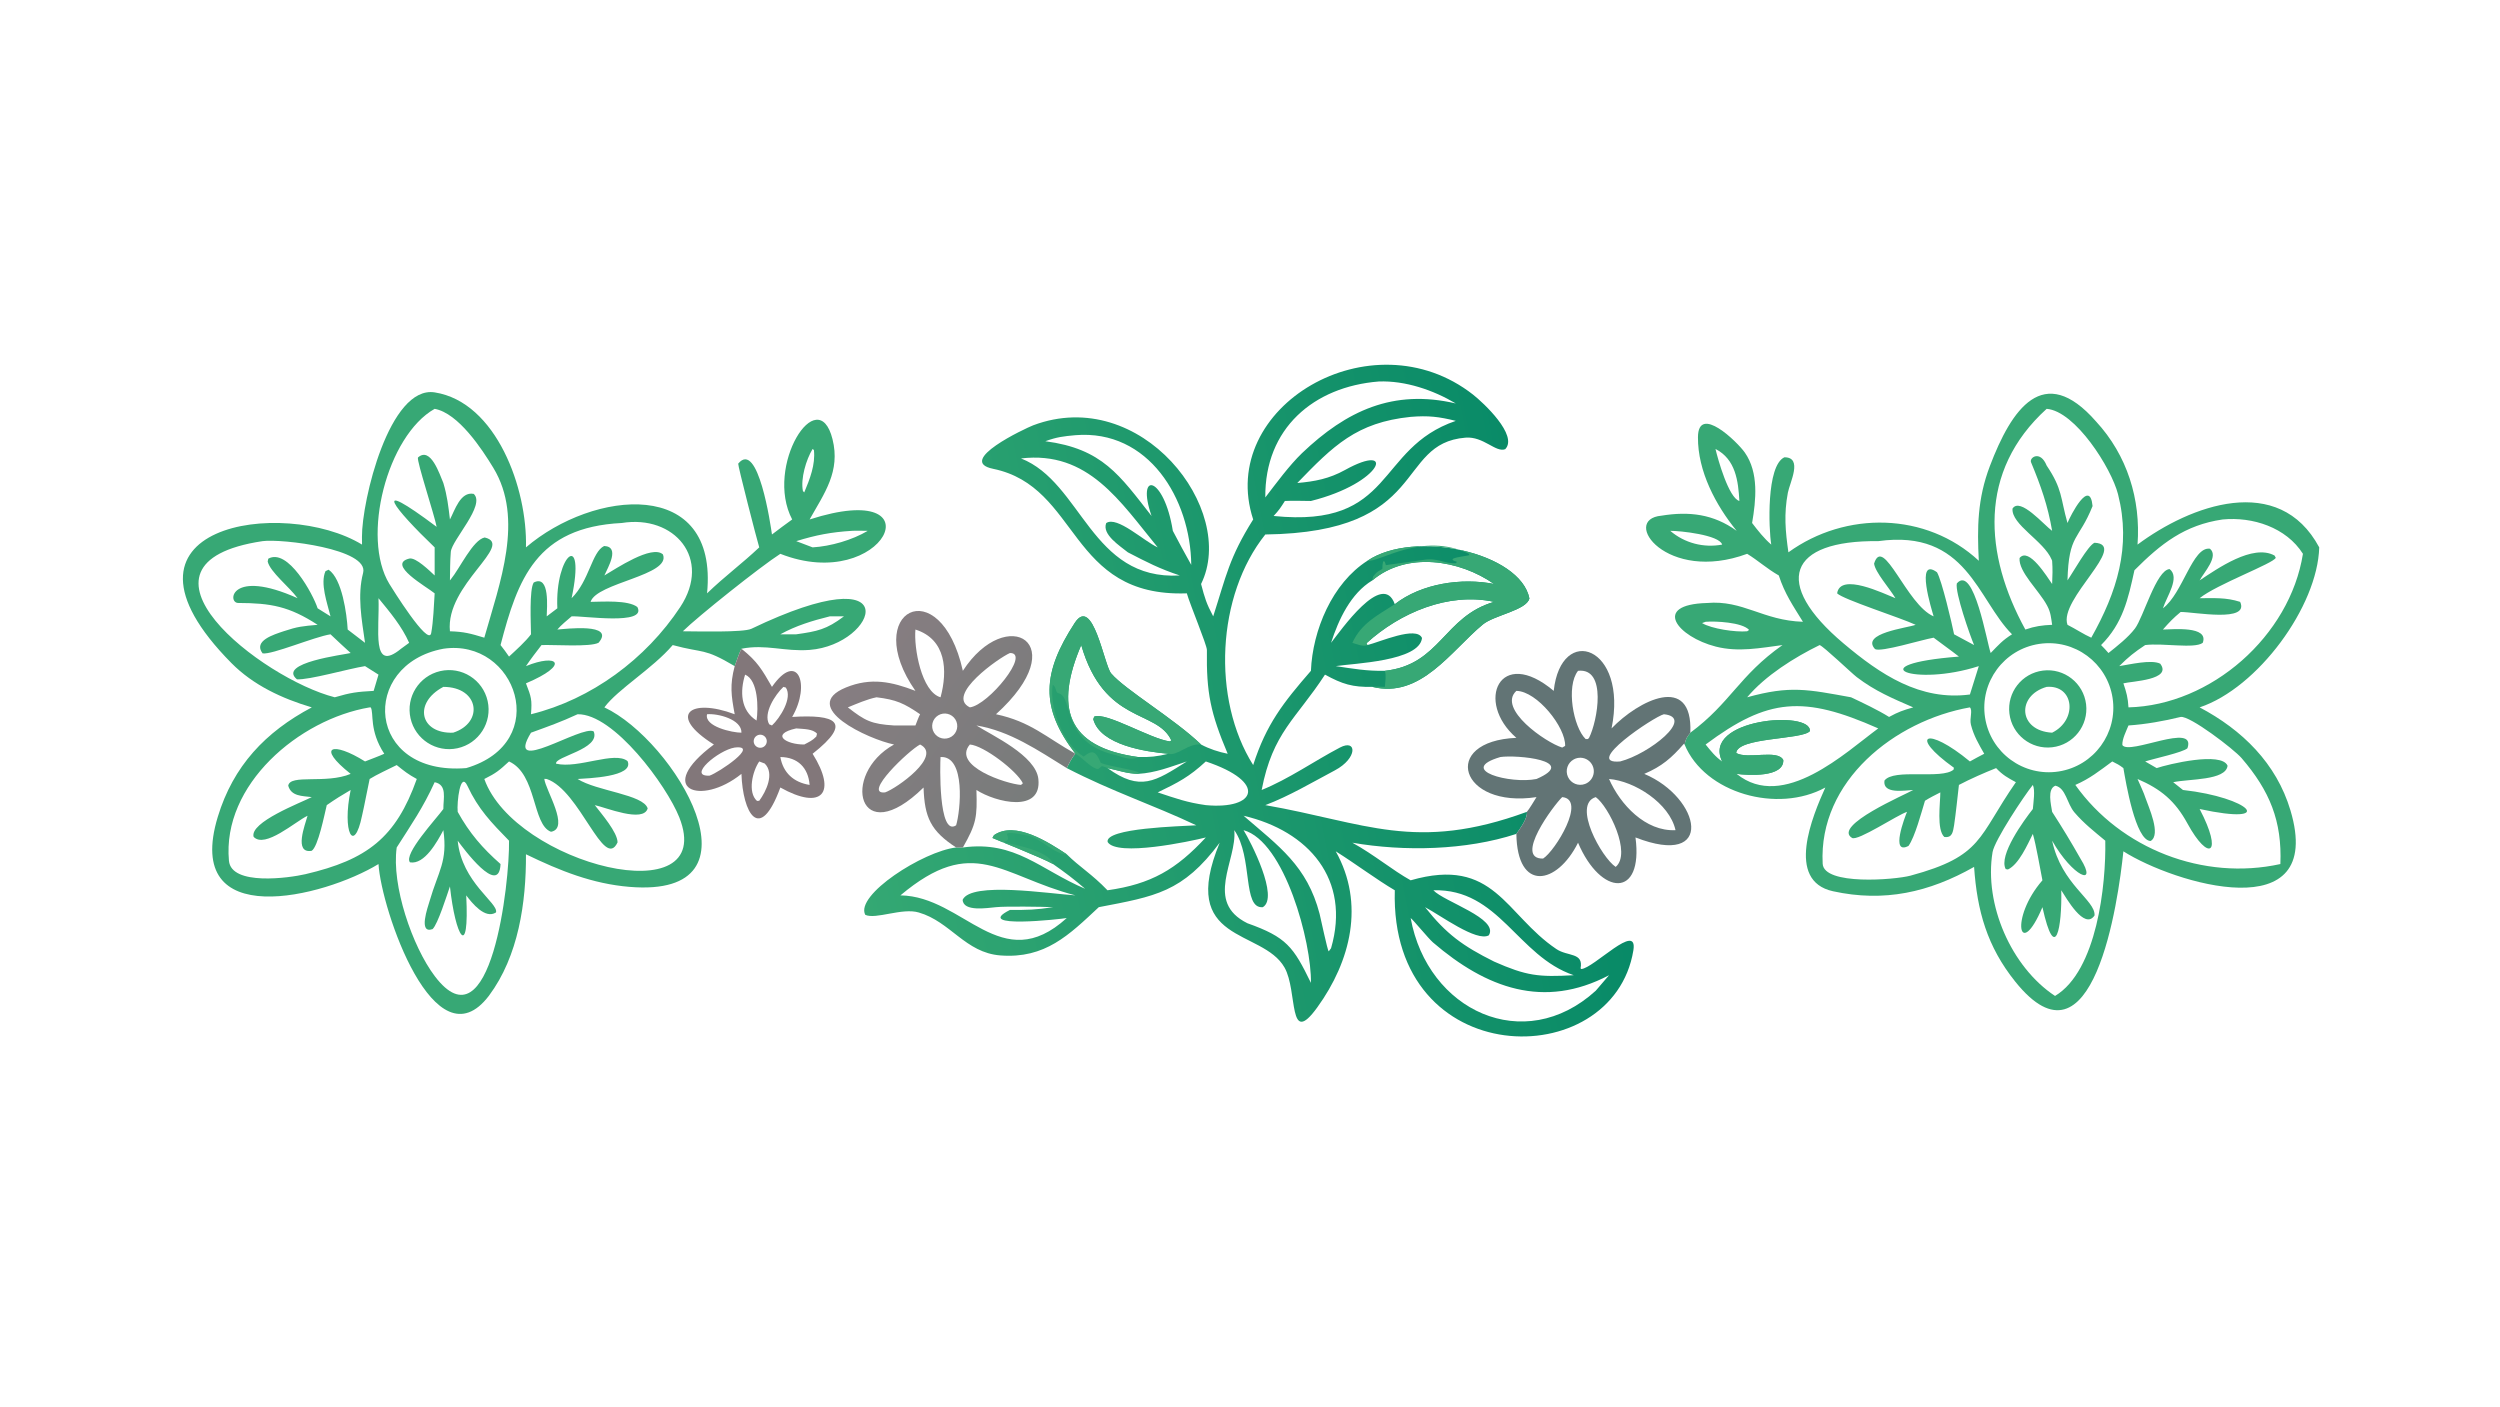 <?xml version="1.0" encoding="UTF-8"?> <svg xmlns="http://www.w3.org/2000/svg" xmlns:xlink="http://www.w3.org/1999/xlink" width="3839" height="2160" viewBox="0 0 3839 2160"><path fill="#37A875" transform="matrix(4.219 0 0 4.219 6.10352e-05 0)" d="M720.23 204.104C719.609 192.034 719.726 181.564 724.251 169.655C732.099 148.999 743.739 131.5 762.928 153.434C774.246 165.704 779.223 181.732 778.003 198.218C797.199 183.914 829.422 171.838 844.135 199.229C843.54 220.719 821.78 250.4 800.605 257.463C816.046 265.641 828.551 277.772 833.672 294.981C846.597 338.414 791.245 321.564 772.854 309.856C771.011 327.975 761.877 392.694 733.479 357.262C723.268 344.521 719.611 331.543 718.514 315.528C702.17 324.781 685.811 328.479 667.163 324.392C649.743 320.575 659.735 296.925 664.371 286.633C647.017 296.158 620.482 288.767 613.137 270.98C613.62 268.797 613.885 268.465 615.239 266.679C629.892 255.853 632.969 245.899 648.787 234.787C640.781 235.818 632.777 237.464 624.499 235.344C610.626 231.792 601.029 220.05 621.272 219.475C634.427 218.32 641.592 225.853 656.219 226.311C652.563 220.365 649.597 216.139 647.435 209.453C643.032 206.943 639.83 203.956 635.918 201.573C606.564 212.424 589.7 189.052 604.727 187.69C614.792 186.053 623.676 187.089 632.095 193.213C624.489 183.885 617.92 171.53 618.01 159.141C618.099 146.967 632.342 160.833 635.056 164.703C640.213 172.054 639.133 182.061 637.716 190.356C639.798 193.072 642.071 195.986 644.688 198.218C643.747 192.544 642.854 169.483 649.472 166.441C656.302 166.43 651.426 175.634 650.73 179.35C649.268 187.16 649.815 193.188 650.929 201.031C671.778 185.944 701.091 186.336 720.23 204.104ZM764.731 234.787C765.545 235.639 766.715 236.789 767.425 237.681C770.591 235.158 774.585 232.036 777.062 228.772C780.152 224.701 784.836 207.423 789.683 207.129C793.563 210.184 788.664 217.01 787.245 221.408C794.541 215.94 797.999 198.828 804.355 199.716C807.684 202.477 802.189 208.309 800.605 211.241C807.096 206.969 819.923 197.861 827.868 202.197L828.315 203.004C827.716 204.993 806.667 212.76 800.605 217.729C805.968 217.732 810.169 217.399 815.347 219.062C818.873 226.708 798.489 222.698 793.697 222.743C790.88 225.097 789.687 226.376 787.245 229.136C790.677 229.111 804.09 227.676 801.741 233.972C798.718 236.229 787.249 233.945 780.782 234.787C776.848 237.414 774.737 239.055 771.351 242.448C775.191 241.851 783.032 239.959 786.263 241.566C790.79 247.508 775.825 247.935 772.854 248.719C773.952 251.931 774.516 253.971 774.707 257.463C804.792 256.712 833.481 231.451 838.205 201.573C832.121 191.954 819.901 188.018 808.972 189.073C795.182 191.082 786.524 197.877 776.873 207.561C774.605 217.965 772.656 226.887 764.731 234.787ZM733.729 284.699C730.771 283.11 728.913 282.086 726.529 279.566C722.335 281.229 717.046 283.55 712.994 285.691C712.436 290.493 711.932 295.629 711.233 300.388C710.811 302.703 710.647 305.049 707.666 304.627C704.818 301.986 706.214 292.252 706.228 288.411C704.366 289.37 702.397 290.331 700.639 291.454C699.354 295.656 696.987 304.633 694.638 307.892C687.924 311.391 693.304 297.421 694.104 295.492C690.612 296.584 676.171 306.258 674.087 304.979C666.838 300.535 693.778 289.092 696.356 287.531C693.399 287.651 685.178 289.199 685.884 284.126C689.217 279.557 706.76 283.843 711.059 280.109L711.161 279.427C694.447 267.477 701.205 264.068 716.995 277.148C718.672 276.235 720.504 275.184 722.202 274.348C720.179 270.792 718.406 267.843 717.367 263.79C716.78 261.497 718.089 258.653 716.995 257.463C689.704 262.301 661.863 284.195 663.401 314.367C663.808 322.35 689.726 320.235 695.366 318.712C721.849 311.562 719.848 304.67 733.729 284.699ZM746.919 193.213C745.362 184.028 742.762 176.719 739.236 168.24C738.537 166.56 742.602 163.709 744.927 169.45C750.75 178.107 749.9 181.159 752.508 190.356C753.591 187.654 760.658 173.823 761.639 184.195C756.584 196.841 752.963 194.209 752.508 211.241C754.592 208.257 759.972 198.527 762.348 197.546C775.032 198.153 749.171 218.152 752.508 227.416C755.334 228.828 758.543 230.954 761.164 232.099C770.45 215.591 775.802 199.072 770.895 179.859C768.482 170.412 755.374 149.631 744.927 148.805C719.801 171.588 722.21 201.918 737.173 229.136C740.588 227.942 743.293 227.562 746.919 227.416C746.548 224.863 746.402 222.899 745.188 220.619L744.996 220.253C742.156 214.928 734.618 208.123 735.066 203.105C738.423 198.942 745.153 210.081 746.919 212.56C747.053 209.417 747.145 207.253 746.919 204.104L746.745 203.679C743.924 196.904 732.003 190.939 732.5 185.114C735.254 180.801 744.023 191.164 746.919 193.213ZM742.251 234.36C729.39 236.277 720.535 248.285 722.502 261.141C724.469 273.998 736.508 282.808 749.354 280.791C762.129 278.784 770.878 266.823 768.922 254.037C766.966 241.25 755.042 232.453 742.251 234.36ZM746.919 295.492C750.774 301.469 753.708 306.298 757.221 312.498C763.754 323.005 754.372 319.132 746.919 305.987C750.307 321.916 762.722 327.626 762.361 333.19C758.688 338.74 751.967 326.646 750.244 324.036C750.561 337.292 748.1 351.385 743.388 330.187C735.017 350.006 731.328 334.276 743.388 320.41C742.456 315.725 741.128 307.736 739.9 303.517C737.902 307.484 734.829 314.585 730.839 316.466L730.032 316.33C727.286 311.351 736.736 298.471 739.9 294.459C740.099 292.002 740.805 287.623 739.9 285.691C736.712 289.628 725.944 305.883 725.241 310.138C722.1 329.145 732.025 351.967 747.977 362.498C763.247 353.361 766.581 321.97 766.265 305.987C762.217 302.619 758.51 299.735 755.047 295.702C752.3 292.503 751.95 286.822 748.097 285.969C745.046 287.182 746.517 292.786 746.919 295.492ZM793.697 260.95C787.689 262.432 780.891 263.639 774.707 264.049C773.859 266.151 772.357 269.044 772.479 271.184C774.919 275.03 799.521 262.606 796.176 272.33C794.627 273.846 783.766 276.158 780.782 277.148L784.971 279.566C789.053 278.175 808.643 273.438 810.776 278.716C810.099 284.131 796.829 283.444 790.981 284.699L794.539 287.531C818.986 290.248 829.033 300.59 800.605 294.459C809.269 310.972 803.956 313.998 796.149 299.687C791.7 291.53 786.523 287.198 778.003 283.531C778.462 284.577 780.62 289.324 780.782 290.124C782.051 293.8 786.688 303.804 782.773 306.094C777.239 306.005 773.714 284.562 772.854 279.566C771.266 278.363 770.607 278.039 768.808 277.148C764.259 280.492 760.611 283.431 755.358 285.691C771.912 308.998 802.018 320.661 829.993 314.489C830.643 298.834 826.103 287.825 815.888 275.945C813.091 272.692 796.985 260.381 793.697 260.95ZM673.724 253.792C677.976 255.793 683.634 258.473 687.57 260.95C691.036 259.074 692.509 258.575 696.356 257.463C688.844 254.204 682.439 251.512 675.816 246.457C673.944 245.029 663.724 235.236 662.298 234.787C653.16 239.255 642.517 245.902 635.918 253.792C651.581 249.446 657.892 250.923 673.724 253.792ZM732.324 230.87C719.689 218.238 715.876 192.487 683.63 196.96C650.958 196.578 644.876 212.17 670.989 234.18C684.405 245.489 698.869 255.182 716.995 252.777L720.23 242.448C696.617 250.076 675.948 241.862 712.994 238.979C709.907 236.557 706.862 234.438 703.792 232.099C699.414 232.856 684.62 237.487 682.46 236.249C677.125 230.467 694.179 228.566 697.248 227.416C691.82 224.858 670.764 218.161 668.664 215.962C669.796 208.263 685.639 216.074 689.889 217.729C687.696 214.052 682.522 208.308 682.115 205.136C685.436 194.434 693.971 220.214 703.792 224.338C703.225 222.381 696.912 202.363 705.017 208.29C706.756 211.238 710.456 226.931 711.233 230.87L718.514 234.787C717.007 231.266 711.513 215.545 712.23 212.352C718.444 205.167 723.274 234.425 724.556 237.681C727.385 234.758 728.855 233.041 732.324 230.87ZM635.918 229.769L636.63 229.28C634.089 226.466 624.34 226.034 620.799 226.311L619.503 226.783C622.946 228.874 631.74 230.164 635.918 229.769ZM626.818 277.148C619.243 261.614 659.445 258.342 658.741 266.109C655.98 269.285 632.34 268.313 631.926 274.075C636.123 276.472 647.02 272.623 649.073 276.631C649.349 283.015 636.197 282.238 632.095 281.671C649.085 295.462 671.919 273.699 683.63 265.117C656.43 253.064 643.535 254.014 620.799 270.98C622.673 273.292 624.359 275.466 626.818 277.148ZM607.927 193.213C613.115 197.669 620.104 199.49 626.818 198.218C625.811 194.7 611.452 193.173 607.927 193.213ZM633.086 182.343C632.674 175.105 631.753 167.17 624.391 163.406C625.254 167.144 629.216 181.271 633.086 182.343Z"></path><path fill="#37A875" transform="matrix(4.219 0 0 4.219 6.10352e-05 0)" d="M743.57 244.075C751.299 243.102 758.345 248.603 759.279 256.338C760.212 264.074 754.677 271.094 746.938 271.988C739.255 272.875 732.299 267.387 731.372 259.707C730.446 252.027 735.897 245.041 743.57 244.075ZM746.919 266.679C756.273 262.066 754.981 249.216 744.927 250.005C733.845 253.187 734.6 266.01 746.919 266.679Z"></path><path fill="#37A875" transform="matrix(4.219 0 0 4.219 6.10352e-05 0)" d="M626.818 277.148C619.243 261.614 659.445 258.342 658.741 266.109C655.98 269.285 632.34 268.313 631.926 274.075C636.123 276.472 647.02 272.623 649.073 276.631C649.349 283.015 636.197 282.238 632.095 281.671C631.47 280.82 627.745 277.804 626.818 277.148Z"></path><defs><linearGradient id="gradient_0" gradientUnits="userSpaceOnUse" x1="573.601" y1="244.569" x2="308.188" y2="296.647"><stop offset="0" stop-color="#088A67"></stop><stop offset="1" stop-color="#34A873"></stop></linearGradient></defs><path fill="url(#gradient_0)" transform="matrix(4.219 0 0 4.219 6.10352e-05 0)" d="M456.123 189.073C442.71 148.095 499.29 114.707 536.171 143.648C539.855 146.539 552.675 158.46 547.86 163.492C544.404 164.825 539.969 158.764 533.424 159.29C507.568 161.369 520.573 193.763 460.538 194.537C442.863 216.651 440.958 254.405 456.123 278.463C460.903 263.548 467.095 255.744 477.141 244.16C477.74 229.417 484.891 212.269 497.695 204.104C514.906 192.526 553.373 201.168 556.656 217.807C555.651 222.114 543.792 223.916 539.708 227.292C528.219 236.792 517.096 254.386 499.506 250.005C492.278 250.156 488.568 249.004 482.261 245.547C471.709 261.793 463.251 266.52 459.209 287.531C469.056 283.55 478.33 277.006 487.694 272.088C493.944 268.806 494.168 275.981 485.886 280.373C477.587 284.774 469.334 289.707 460.538 293.046C496.857 299.369 515.195 310.342 555.736 295.492C556.055 297.863 553.315 301.479 551.914 303.517C533.573 309.524 511.096 309.986 492.229 306.726C500.25 311.153 506.718 316.664 513.44 320.41C543.931 311.618 547.789 332.869 566.49 345.439C570.601 348.203 576.41 346.585 575.285 352.444L575.53 352.701C580.032 352.486 596.261 335.198 594.499 345.926C587.073 391.138 505.787 390.373 507.668 324.036C501.178 320.237 493.132 314.212 486.17 309.856C496.831 328.865 491.636 349.83 479.451 366.665C468.675 381.554 472.431 360.749 467.529 352.144C459.401 337.875 428.67 343.636 443.933 306.726C430.491 324.811 420.42 326.247 399.928 330.187C389.075 340.327 380.399 348.989 364.141 347.755C351.347 346.785 345.96 335.463 334.418 332.124C328.385 330.305 318.783 334.747 314.937 332.978C311.113 325.815 335.959 309.863 348 308.461C338.749 302.423 336.51 297.521 336.149 286.633C312.311 310.016 305.813 281.814 325.408 270.98C316.199 269.113 290.532 257.33 307.914 250.217C316.998 246.499 324.546 248.127 333.192 251.461C312.951 222.436 342.201 207.216 350.455 244.16C366.366 219.697 391.255 233.984 362.51 259.964C375.099 262.639 380.638 268.301 391.425 274.348C378.409 257.427 379.4 244.814 391.172 226.733C397.828 216.51 401.85 242.078 404.43 245.107C409.451 251.015 427.472 261.65 437.156 270.98C440.054 272.557 443.61 273.713 446.845 274.348C440.591 259.504 439.061 252.214 439.279 236.578C439.304 234.787 433.062 219.871 431.973 215.962C388.699 217.47 393.163 177.15 361.454 170.634C347.788 167.826 373.132 155.936 376.037 154.805C415.313 140.013 450.502 185.508 437.156 212.56C438.547 217.797 439.069 219.601 441.573 224.338C446.299 209.681 447.351 203.036 456.123 189.073ZM394.943 323.487C390.916 319.997 387.657 317.56 383.283 314.489C379.12 312.145 361.279 305.103 361.22 304.995L361.786 303.975C369.515 298.632 381.633 306.587 388.271 310.933C392.928 315.56 397.391 318.085 403.092 324.036C419.04 321.795 428.12 316.425 438.89 304.809C433.24 306.246 406.459 311.933 403.148 306.464C402.096 301.352 429.969 300.743 435.425 300.388C419.347 292.8 405.005 288.21 388.271 279.566C389.194 277.752 390.046 275.832 391.425 274.348L391.425 274.348C380.638 268.301 375.099 262.639 362.51 259.964C391.255 233.984 366.366 219.697 350.455 244.16C342.201 207.216 312.951 222.436 333.192 251.461C324.546 248.127 316.998 246.499 307.914 250.217C290.532 257.33 316.199 269.113 325.408 270.98C305.813 281.814 312.311 310.016 336.149 286.633C336.51 297.521 338.749 302.423 348 308.461C348.235 308.516 350.114 308.466 350.455 308.461C369.531 305.846 378.705 316.585 394.943 323.487ZM414.258 275.537C418.428 275.647 421.221 275.353 425.267 274.348C417.254 273.664 400.456 271.213 397.926 261.788L398.241 260.852C402.42 258.98 418.774 268.971 425.787 269.859L426.349 269.507C421.068 258.059 401.953 263.802 393.534 234.787C383.953 257.192 387.923 271.935 414.258 275.537ZM504.047 244.16C524.297 241.95 525.43 224.389 543.817 219.062C527.281 215.457 509.613 222.97 497.357 234.118L497.695 234.787C502.155 233.701 515.572 227.67 517.574 232.211C516.694 240.693 492.703 241.437 486.17 242.448C492.746 243.424 497.375 244.263 504.047 244.16ZM460.538 181.055C464.506 175.894 469.282 169.378 473.9 164.929C490.092 149.505 507.071 141.515 529.874 146.85C521.684 141.971 511.497 138.494 501.853 138.851C478.133 140.741 460.284 155.941 460.538 181.055ZM410.505 201.031C407.622 198.681 401.008 194.54 402.627 190.391C406.582 187.665 416.43 197.052 421.38 199.229C407.712 182.585 396.129 163.959 371.622 166.86C393.846 175.581 397.049 211.346 429.42 209.453C421.974 206.987 417.395 204.598 410.505 201.031ZM452.618 302.156C455.199 306.27 465.649 326.654 459.63 330.188C452.101 330.868 456.144 312.01 449.249 302.156C450.311 313.206 438.222 328.192 454.014 336.034C468.282 341.102 470.749 344.591 477.141 357.74C477.431 343.038 467.572 306.271 452.618 302.156ZM572.805 354.95C552.25 348.007 545.645 323.363 521.71 324.036C525.568 328.2 545.654 334.327 541.892 340.43C537.461 342.945 524.141 333.046 518.681 330.187C526.474 340.023 532.426 344.311 543.817 349.994C555.572 355.188 559.995 355.687 572.805 354.95ZM414.258 281.671C410.01 281.56 407.183 280.412 403.092 279.566C415.09 288.189 420.457 284.421 431.973 277.148C425.993 279.11 420.622 281.295 414.258 281.671ZM419.139 187.803C413.367 171.174 423.669 173.1 426.879 193.213C429.092 197.449 431.234 201.432 433.585 205.6C433.328 181.576 418.047 156.215 391.425 158.396C387.036 158.803 384.731 159.046 380.469 160.596C401.309 163.338 407.514 173.007 419.139 187.803ZM452.618 296.909C465.445 307.987 475.762 315.161 480.301 332.628C480.772 334.441 483.131 345.887 483.62 346.267L484.464 345.143C491.736 320.09 476.31 302.439 452.618 296.909ZM585.645 354.95C561.891 367.454 540.958 359.662 521.574 343.029C519.937 341.624 514.3 334.724 513.44 334.14C519.567 367.881 554.729 384.343 580.816 360.591L585.645 354.95ZM383.283 330.187L383.283 330.187C379.559 330.013 365.825 329.821 362.51 330.187C359.43 330.455 350.578 331.977 350.377 327.504C353.446 320.762 382.098 325.317 391.425 325.89C364.163 318.767 354.392 303.498 327.732 325.89C350.858 326.221 364.337 355.864 388.271 334.14C386.382 334.506 353.686 338.161 367.598 331.188C373.928 331.232 377.008 331.155 383.283 330.187ZM421.38 288.411C427.99 290.603 431.976 292.076 438.89 293.046C457.156 294.753 461.536 284.724 438.89 277.148C432.831 282.754 428.871 284.788 421.38 288.411ZM513.44 151.729C493.73 153.745 485.294 162.251 472.177 175.8C478.581 175.244 483.815 174.244 489.555 171.061C508.286 160.67 503.418 175.778 477.141 182.343C474.263 182.321 470.451 182.191 467.658 182.343C466.134 184.75 465.542 185.679 463.565 187.803C507.885 192.317 500.459 163.22 529.874 153.184C523.694 151.663 519.884 151.2 513.44 151.729ZM484.464 233.97C487.807 229.782 503.264 207.389 507.668 219.921C517.324 212.366 531.997 210.201 543.817 212.56C531.163 203.712 512.008 200.691 499.506 211.241C491.614 215.981 487.208 225.515 484.464 233.97Z"></path><defs><linearGradient id="gradient_1" gradientUnits="userSpaceOnUse" x1="379.844" y1="288.844" x2="312.973" y2="241.242"><stop offset="0" stop-color="#787C7B"></stop><stop offset="1" stop-color="#867D81"></stop></linearGradient></defs><path fill="url(#gradient_1)" transform="matrix(4.219 0 0 4.219 6.10352e-05 0)" d="M333.192 251.461C312.951 222.436 342.201 207.216 350.455 244.16C366.366 219.697 391.255 233.984 362.51 259.964C375.099 262.639 380.638 268.301 391.425 274.348L391.425 274.348C390.046 275.832 389.194 277.752 388.271 279.566C377.799 273.096 367.649 266.081 355.394 264.049C361.131 267.712 377.051 274.993 377.939 283.554C379.239 296.082 362.437 292.068 355.394 287.531C355.689 297.394 355.402 299.794 350.455 308.461C350.114 308.466 348.235 308.516 348 308.461C338.749 302.423 336.51 297.521 336.149 286.633C312.311 310.016 305.813 281.814 325.408 270.98C316.199 269.113 290.532 257.33 307.914 250.217C316.998 246.499 324.546 248.127 333.192 251.461ZM308.589 257.463C314.929 262.393 317.134 263.528 325.408 264.049L333.192 264.049C333.554 263.128 334.457 260.689 334.886 259.964C329.074 255.992 326.233 254.664 319.028 253.792C315.579 254.491 311.896 256.129 308.589 257.463ZM341.483 260.366C339.312 261.683 338.631 264.518 339.968 266.677C341.305 268.836 344.145 269.49 346.291 268.133C348.409 266.794 349.053 263.998 347.734 261.867C346.415 259.736 343.625 259.066 341.483 260.366ZM322.15 288.411C326.249 287.024 343.217 275.114 334.886 270.98C330.859 273.036 313.762 289.309 322.15 288.411ZM353.007 257.463C359.838 256.585 375.21 237.553 367.598 237.681C363.763 239.302 343.967 253.107 353.007 257.463ZM353.007 270.98C346.346 278.774 366.313 285.335 371.622 285.691L372.297 285.098C370.151 280.611 358.089 271.366 353.007 270.98ZM342.335 275.537C342.157 277.991 341.478 304.741 348 300.388C349.588 295.213 351.591 274.99 342.335 275.537ZM333.192 229.136C332.566 235.753 335.39 251.815 342.335 253.792C344.968 244.047 344.4 232.699 333.192 229.136Z"></path><path fill="#37A875" transform="matrix(4.219 0 0 4.219 6.10352e-05 0)" d="M497.695 204.104C514.906 192.526 553.373 201.168 556.656 217.807C555.651 222.114 543.792 223.916 539.708 227.292C528.219 236.792 517.096 254.386 499.506 250.005C500.914 249.852 502.608 249.963 504.047 250.005C504.195 248.258 504.596 245.704 504.047 244.16C524.297 241.95 525.43 224.389 543.817 219.062C527.281 215.457 509.613 222.97 497.357 234.118L497.695 234.787C496.314 235.497 493.735 234.435 492.229 233.97C495.425 226.852 501.425 223.961 507.668 219.921C517.324 212.366 531.997 210.201 543.817 212.56C531.163 203.712 512.008 200.691 499.506 211.241L499.74 209.912C500.862 208.446 501.124 208.219 502.748 207.293L503.144 207.07C503.158 205.858 503.164 205.483 503.432 204.306L503.995 204.389L504.428 205.719C504.247 205.659 516.547 204.058 517.86 203.823C523.342 202.842 525.623 205.281 530.006 204.983L530.226 204.454C525.233 203.09 533.858 202.466 534.806 202.047L534.595 201.535C517.589 193.378 502.202 204.774 497.695 204.104Z"></path><path fill="#37A875" transform="matrix(4.219 0 0 4.219 6.10352e-05 0)" d="M391.425 274.348C378.409 257.427 379.4 244.814 391.172 226.733C397.828 216.51 401.85 242.078 404.43 245.107C409.451 251.015 427.472 261.65 437.156 270.98C432.489 270.412 428.542 275.292 425.267 274.348C417.254 273.664 400.456 271.213 397.926 261.788L398.241 260.852C402.42 258.98 418.774 268.971 425.787 269.859L426.349 269.507C421.068 258.059 401.953 263.802 393.534 234.787C383.953 257.192 387.923 271.935 414.258 275.537C411.286 277.037 408.15 275.315 405.671 274.74C386.049 270.185 390.845 253.532 385.197 252.293C384.066 252.045 384.656 250.164 383.153 249.189C381.834 258.021 387.215 271.035 394.438 275.391C397.831 272.552 398.961 273.724 400.65 277.676C403.054 278.807 413.689 280.286 414.475 281.224L414.258 281.671C410.01 281.56 407.183 280.412 403.092 279.566C402.194 279.157 402.01 279.093 401.055 278.839L399.676 279.931C397.137 279.61 394.418 276.178 391.799 274.574L391.425 274.348L391.425 274.348Z"></path><path fill="#37A875" transform="matrix(4.219 0 0 4.219 6.10352e-05 0)" d="M383.283 314.489C379.12 312.145 361.279 305.103 361.22 304.995L361.786 303.975C369.515 298.632 381.633 306.587 388.271 310.933C384.161 311.201 378.505 304.964 374.266 304.14C360.235 301.414 370.848 305.227 364.92 306.571C369.258 307.328 381.939 309.747 383.283 314.489Z"></path><path fill="#37A875" transform="matrix(4.219 0 0 4.219 6.10352e-05 0)" d="M131.768 198.218L131.743 195.453C131.668 182.275 141.741 140.203 158.243 142.822C180.697 146.385 191.999 177.887 191.435 199.229C215.924 178.281 261.551 173.412 257.348 215.962C263.842 209.703 270.069 205.164 276.343 199.229C275.507 196.583 268.52 169.357 268.683 168.757C275.944 159.887 280.502 191.159 280.972 194.537C283.25 192.736 285.969 190.821 288.33 189.073C278.145 169.686 297.714 138.788 303.004 159.824C305.969 171.614 300.046 179.501 294.674 189.073C342.327 173.745 321.754 216.458 284.023 201.573C276.845 206.163 253.922 224.44 248.531 229.769C253.378 229.781 270.545 230.268 273.48 228.86C331.087 201.237 319.389 234.654 294.694 236.549C285.564 237.249 278.737 234.36 269.866 236.124C268.856 238.038 268.224 240.376 267.408 242.448C255.916 235.657 256.394 237.917 244.854 234.787C237.482 243.396 224.898 250.814 219.978 257.463C245.545 269.487 280.152 327.024 229.097 322.795C215.707 321.685 203.903 316.997 191.435 310.933C191.52 328.458 188.733 347.973 177.975 362.398C158.295 388.351 138.763 331.035 137.763 314.489C117.961 326.573 66.412 339.593 79.274 297.293C84.901 278.789 96.6 266.403 113.482 257.463C102.677 254.264 92.184 249.383 84.219 241.327C34.233 190.764 103.39 180.914 131.768 198.218ZM182.183 234.787C183.335 236.241 184.222 237.449 185.272 238.979C187.795 236.643 191.242 233.56 193.269 230.87C193.232 227.002 192.595 214.593 194.257 212.02C200.279 208.985 199.036 221.419 198.991 224.338L202.858 221.408C201.934 201.667 213.383 192.488 208.046 217.729C214.493 211.409 215.386 200.906 219.89 198.73C225.794 198.967 221.267 206.528 219.978 209.453C224.115 207.042 237.272 198.148 241.283 201.786C244.418 209.42 217.098 212.063 214.962 219.062C219.487 219.005 228.602 218.349 231.977 220.934C235.639 227.748 211.899 224.051 208.046 224.338C206.554 225.629 204.028 227.675 202.858 229.136C205.641 228.936 224.132 226.62 217.862 233.944C214.783 235.586 201.635 234.609 197.1 234.787C195.094 237.38 193.276 239.733 191.435 242.448C202.949 237.736 207.745 241.793 191.435 248.719C193.378 253.736 193.68 254.618 193.269 259.964C215.235 254.575 235.106 239.845 247.587 220.95C259.223 203.335 245.468 187.254 226.296 190.356C195.21 191.912 188.45 210.731 182.183 234.787ZM158.924 191.759C158.182 187.638 151.605 167.744 152.124 166.521C156.756 162.371 160.046 172.736 161.369 175.8C162.786 180.549 163.173 184.166 163.765 189.073C165.563 185.679 167.564 178.834 172.411 179.753C176.884 183.776 164.454 196.543 164.083 200.848C163.794 204.211 163.838 207.861 163.765 211.241L164.04 210.912C167.392 206.852 172.096 196.517 176.413 195.626C187.52 198.247 162.029 212.751 163.765 229.769C168.922 229.923 171.304 230.592 176.273 232.099C181.902 212.211 190.842 188.865 179.56 170.278C175.4 163.423 166.84 150.382 158.203 148.805C140.866 158.592 131.414 195.632 141.715 212.523C142.466 213.754 155.975 235.572 156.942 230.433C157.723 226.282 157.946 220.083 158.203 215.962C155.247 213.529 140.62 205.416 148.953 203.306C151.297 202.713 156.511 207.893 158.203 209.453L158.203 199.229C143.515 185.186 133.931 173.019 158.924 191.759ZM120.3 224.338C119.08 219.43 116.477 212.371 118.472 207.887L119.601 207.354C124.53 210.665 126.237 223.539 126.55 229.136L132.862 233.97C131.631 225.408 130.005 216.766 132.161 208.518C134.446 199.774 102.458 196.023 95.562 196.96C41.221 205.122 95.442 247.089 121.844 253.792C127.74 252.065 129.863 251.807 136.002 251.461L137.763 245.547L132.862 242.448C126.935 243.378 112.359 247.569 108.071 247.247C100.814 241.242 125.366 238.28 127.631 237.681C125.142 235.42 122.733 233.19 120.3 230.87C114.365 231.798 98.98 238.364 95.582 237.817C92.035 233.194 99.779 230.938 103.19 229.769C108.368 228.036 110.173 227.901 115.607 227.416C105.208 220.673 98.633 219.513 86.692 219.463C82.64 219.446 83.868 206.758 108.314 217.729C105.329 213.641 98.31 208.173 97.43 204.374L97.647 203.348C104.787 199.335 113.956 216.285 115.607 221.408L120.3 224.338ZM182.183 314.489C181.694 326.534 168.516 308.591 166.588 305.987C168.09 321.255 181.49 328.657 180.538 332.095C176.576 334.695 171.773 328.633 169.693 325.89C170.905 349.86 165.731 340.972 163.765 322.632C162.728 325.626 159.311 336.501 157.437 338.172C152.136 340.054 155.728 330.146 156.355 327.986C159.578 316.894 162.973 313.61 161.369 302.156C159.209 306.231 154.543 314.818 149.223 313.866C146.734 310.963 158.754 298.053 161.369 294.459C161.338 290.586 162.858 285.643 158.203 284.699C154.014 293.935 149.716 300.101 144.389 308.461C142.447 322.216 150.055 344.482 158.261 355.312C178.734 382.33 185.553 320.952 185.272 305.987C178.825 299.382 174.086 294.528 170.142 286.047C167.538 280.446 166.235 292.029 166.588 295.492C170.881 303.243 175.594 308.687 182.183 314.489ZM289.812 230.87C297.494 229.783 300.81 229.135 307.17 224.338L302.015 224.338C295.793 225.879 289.634 227.749 284.023 230.87L289.812 230.87ZM295.771 163.406C293.395 167.304 291.333 174.273 292.246 178.732L292.724 179.227C294.747 174.368 296.829 169.153 296.245 163.815L295.771 163.406ZM315.831 193.213C314.467 193.209 311.244 193.103 310.033 193.213C302.542 193.686 297.052 194.722 289.812 196.96L295.771 199.229C302.296 198.84 310.222 196.566 315.831 193.213ZM137.763 217.729C138.217 228.929 134.986 245.137 145.969 236.124L148.919 233.97C146.274 227.971 141.935 222.81 137.763 217.729ZM210.227 259.964C204.167 262.778 199.503 264.411 193.269 266.679C183.404 282.821 211.808 263.686 216.091 266.221C218.705 272.688 201.759 275.341 202.393 277.959C210.513 279.878 223.674 273.264 228.411 277.011C231.012 282.816 213.618 283.288 210.227 283.531C217.195 287.961 234.165 289.145 235.737 294.241C234.184 299.617 220.386 293.854 216.488 293.046C218.952 296.236 224.754 302.945 224.776 306.601C219.827 317.179 211.115 287.648 198.991 283.531L198.107 283.477C198.533 287.543 207.538 301.496 200.547 302.746C193.67 300.196 195.464 281.743 185.272 277.148C181.828 280.321 180.614 281.385 176.273 283.531C187.389 314.691 261.421 333.146 247.228 297.452C242.661 285.966 223.444 259.733 210.227 259.964ZM134.541 257.463C108.815 261.814 80.782 285.608 83.329 313.288C84.178 322.525 105.336 319.54 111.162 318.178C133.645 312.923 144.096 304.902 151.698 283.531C148.52 281.802 147.216 280.728 144.389 278.463C141.755 279.777 136.871 282.047 134.541 283.531C133.581 287.92 132.767 292.597 131.768 296.909C128.859 311.053 124.438 302.904 127.631 287.531C124.391 289.412 122.002 290.909 118.929 293.046C118.092 296.481 115.787 308.205 113.436 309.672C106.83 310.784 111.062 300.152 111.939 296.909C107.475 299.032 96.397 308.984 92.307 304.575C90.82 299.262 109.35 292.226 113.482 290.124C109.992 289.684 105.999 289.881 104.907 285.964C105.624 281.653 118.625 285.435 127.631 281.671C114.83 271.541 121.162 269.782 132.862 277.148C134.932 276.327 137.915 275.243 139.862 274.348C134.284 265.829 136.153 259.597 134.946 257.477L134.541 257.463ZM169.693 279.566C201.231 270.289 187.885 232.188 161.369 236.124C130.696 241.863 133.131 282.517 169.693 279.566Z"></path><path fill="#37A875" transform="matrix(4.219 0 0 4.219 6.10352e-05 0)" d="M160.214 244.266C167.992 242.468 175.745 247.351 177.487 255.143C179.229 262.935 174.292 270.655 166.49 272.342C158.766 274.011 151.142 269.134 149.418 261.42C147.693 253.707 152.515 246.046 160.214 244.266ZM164.928 266.679C176.203 263.061 174.437 250.013 161.369 250.005C150.287 255.854 152.879 267.127 164.928 266.679Z"></path><path fill="#627475" transform="matrix(4.219 0 0 4.219 6.10352e-05 0)" d="M565.511 251.461C568.186 226.74 592.661 235.168 586.564 265.117C596.279 255.005 616.16 244.778 615.239 266.679C613.885 268.465 613.62 268.797 613.137 270.98L612.877 270.735C608.346 275.916 604.903 278.919 598.467 281.671C619.095 290.346 624.467 316.165 595.273 304.809C598.209 327.087 582.67 326.27 574.363 306.726C566.67 322.151 552.222 324.773 551.914 303.517C553.315 301.479 556.055 297.863 555.736 295.492C556.583 294.547 558.481 291.347 559.247 290.124C531.287 294.388 524.008 269.749 551.914 268.555C536.708 255.412 545.856 234.891 565.511 251.461ZM605.611 259.964C601.999 260.842 575.859 278.366 589.696 277.148C600.246 274.437 617.088 261.112 605.611 259.964ZM609.843 302.156C607.658 292.316 594.842 284.236 585.645 283.531C589.723 292.814 598.877 302.696 609.843 302.156ZM572.824 276.393C570.542 277.633 569.613 280.43 570.699 282.789C571.785 285.148 574.514 286.26 576.939 285.332C578.656 284.675 579.865 283.116 580.075 281.288C580.284 279.46 579.459 277.668 577.935 276.639C576.41 275.61 574.44 275.515 572.824 276.393ZM561.641 312.498C566.023 309.766 577.583 290.922 568.596 290.124C565.473 293.102 550.87 312.7 561.641 312.498ZM580.816 290.124C572.129 292.749 582.994 312.226 588.064 315.528C593.933 310.595 585.541 293.55 580.816 290.124ZM546.098 275.537C530.037 280.278 549.766 285.453 559.247 283.531C574.84 276.763 551.919 274.669 546.098 275.537ZM551.914 251.461C544.866 257.948 562.608 270.281 568.596 272.089L569.666 271.496C569.923 264.754 559.453 251.567 551.914 251.461ZM578.373 268.555C581.474 262.438 584.971 242.933 574.363 244.16C569.931 249.769 572.635 264.664 577.133 268.996L577.958 268.987L578.373 268.555Z"></path><path fill="#82777A" transform="matrix(4.219 0 0 4.219 6.10352e-05 0)" d="M267.408 242.448C268.224 240.376 268.856 238.038 269.866 236.124C275.698 240.772 277.339 243.706 280.972 250.005C290.254 236.671 295.225 249.042 288.33 260.95C303.962 259.98 310.65 262.625 295.771 274.348C304.741 288.668 299.165 295.106 284.023 286.633C276.419 307.355 270.341 295.688 269.866 281.671C254.909 293.726 238.004 287.215 259.838 270.98C242.749 260.303 251.081 253.839 267.408 259.964C266.148 253.161 265.581 249.378 267.408 242.448ZM258.262 282.315C261.573 281.208 276.776 270.989 267.408 272.089C261.493 273.028 249.936 282.715 258.262 282.315ZM276.343 291.454C278.829 288.098 282.021 281.503 278.328 277.9L276.343 277.148C273.907 280.65 272.026 288.417 275.533 291.521L276.343 291.454ZM275.493 267.739C274.361 268.409 273.986 269.87 274.656 271.003C275.325 272.136 276.785 272.512 277.919 271.843C279.053 271.174 279.43 269.711 278.759 268.577C278.089 267.443 276.626 267.067 275.493 267.739ZM285.135 250.005C282.181 252.794 277.667 259.638 279.965 263.621L280.972 264.049C283.827 261.427 288.578 254.039 286.022 250.258L285.135 250.005ZM294.674 285.691C294.199 279.421 290.329 275.58 284.023 275.537C285.041 281.285 288.848 284.747 294.674 285.691ZM257.348 259.964C256.249 264.45 266.568 266.682 269.866 266.679C270.01 261.84 261.283 259.61 257.348 259.964ZM289.812 265.117C280.128 267.255 286.16 271.021 292.724 270.98C294.479 270.055 295.742 269.518 297.117 268.08L297.373 267.049C295.907 265.3 292.521 265.353 290.203 265.151L289.812 265.117ZM271.2 245.547C269.314 251.548 269.479 258.574 275.37 262.256C276.027 257.848 276.018 247.559 271.2 245.547Z"></path></svg> 